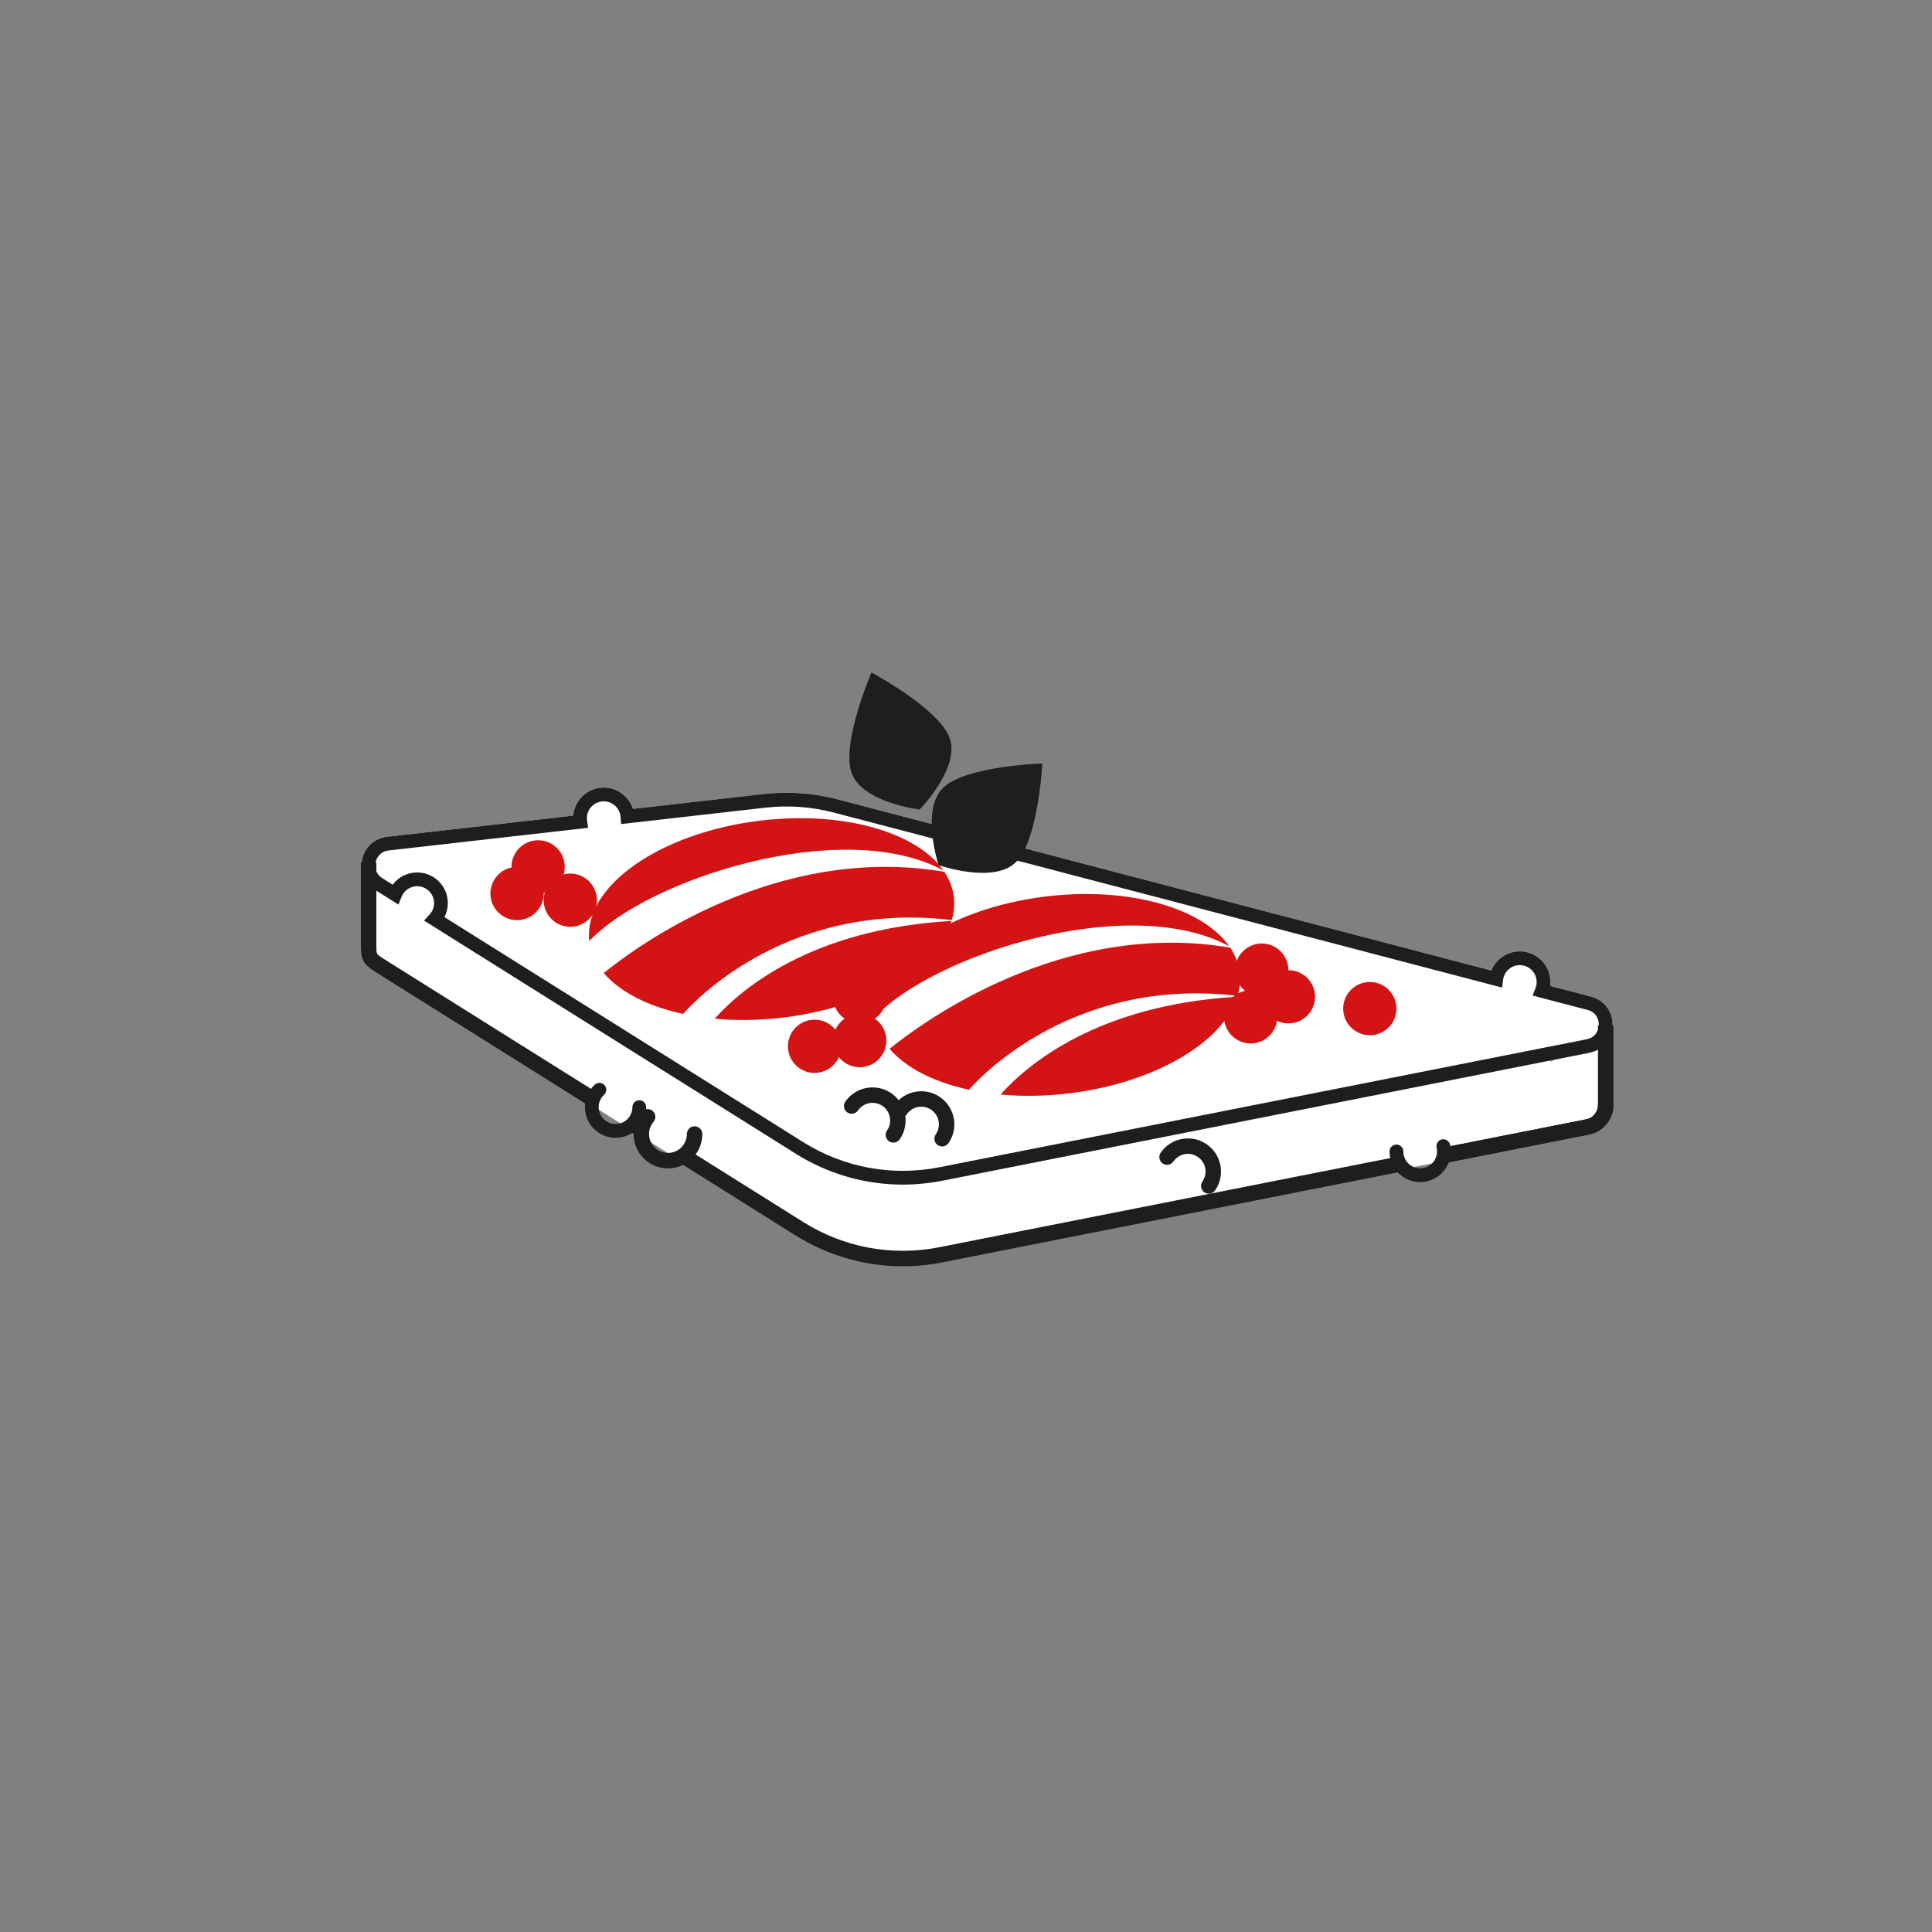 <?xml version="1.0" encoding="utf-8"?>
<!-- Generator: Adobe Illustrator 27.3.1, SVG Export Plug-In . SVG Version: 6.00 Build 0)  -->
<svg version="1.1" xmlns="http://www.w3.org/2000/svg" xmlns:xlink="http://www.w3.org/1999/xlink" x="0px" y="0px"
	 viewBox="0 0 2000 2000" style="enable-background:new 0 0 2000 2000;" xml:space="preserve">
<rect x="0" y="0" width="2000" height="2000" fill="#808080" stroke="none"/>
<style type="text/css">
	.st0{fill:#FFFFFF;}
	.st1{fill:#D41414;}
	.st2{fill:#1E1E1E;}
	.st3{fill-rule:evenodd;clip-rule:evenodd;fill:#D41414;}
	.st4{fill:#FFFFFF;stroke:#1E1E1E;stroke-width:17.056;stroke-miterlimit:10;}
	.st5{fill:#1D1D1B;}
	.st6{clip-path:url(#SVGID_00000086659609362153889600000005119402048318111885_);}
</style>
<g id="Слой_1">
</g>
<g id="Меню_Премиум">
</g>
<g id="Холодные_роллы">
</g>
<g id="Запеченные_роллы">
</g>
<g id="Жареные_роллы">
</g>
<g id="Сеты">
</g>
<g id="Пицца">
</g>
<g id="Закуски">
</g>
<g id="Соусы">
	<g>
		<g>
			<path class="st0" d="M934.53,1226.31c-38.9,0-77.15-10.9-110.71-31.94l-384.89-241.4l5.81-6.31c2.97-3.23,4.61-7.42,4.61-11.81
				c0-9.62-7.83-17.45-17.45-17.45c-7.22,0-13.59,4.33-16.24,11.03l-3.15,7.98l-24.29-15.24c-10.9-6.83-16.1-19.36-13.25-31.9
				c2.85-12.55,12.96-21.6,25.74-23.05l192.69-21.88c1.36-16.25,15.02-29.05,31.61-29.05c13.97,0,26.07,9.23,30.19,22.04
				l135.32-15.37c25.7-2.92,51.42-1.08,76.44,5.48l676.89,177.24c4.74-11.72,16.26-19.84,29.42-19.84
				c17.49,0,31.71,14.23,31.71,31.71c0,1.37-0.09,2.72-0.26,4.06l42.3,11.08c13.76,3.6,22.71,15.57,22.28,29.79
				c-0.43,14.22-10.1,25.62-24.05,28.38l-84.94,16.79l-585.09,115.69C961.71,1224.99,948.08,1226.31,934.53,1226.31z
				 M1643.89,1082.84L1643.89,1082.84L1643.89,1082.84z"/>
		</g>
	</g>
	<g>
		<g>
			<path class="st0" d="M934.53,1308.65c-38.9,0-77.15-10.9-110.71-31.94l-384.89-241.4l-26.42-16.56l-24.29-15.24
				c-10.9-6.83-16.1-19.36-13.25-31.9c2.85-12.55-2.88-77.48,9.9-78.94l208.54,34c1.36-16.25,15.02-29.05,31.61-29.05
				c13.97,0,26.07,9.23,30.19,22.04l135.32-15.37c25.7-2.92,51.42-1.08,76.44,5.48l676.89,177.24
				c4.74-11.72,16.26-19.84,29.42-19.84c17.49,0,31.71,14.23,31.71,31.71c0,1.37,53.06-31.59,52.89-30.25l-0.38,22.98
				c13.76,3.6,9.84,38.23,9.41,52.45c-0.43,14.22-10.1,25.62-24.05,28.38l-82.54,16.54l-585.09,115.69
				C961.71,1307.32,948.08,1308.65,934.53,1308.65z M1641.49,1165.42L1641.49,1165.42L1641.49,1165.42z"/>
		</g>
	</g>
	<g>
		<g>
			<path class="st2" d="M613.26,1147l-225.5-141.43c-13.57-8.52-14.15-14.91-14.17-28.56l0-2.13l16-0.06l0,2.17
				c0.01,4.84,0.01,8.34,0.69,9.96c0.35,0.83,1.34,2.16,5.98,5.07l225.5,141.43L613.26,1147z"/>
		</g>
	</g>
	<g>
		<g>
			<path class="st2" d="M691.46,1209.52c-19.61,0-35.57-15.96-35.57-35.57c0-8.42,2.99-16.59,8.43-23
				c2.86-3.37,7.91-3.78,11.28-0.93c3.37,2.86,3.78,7.91,0.93,11.28c-2.99,3.52-4.63,8.01-4.63,12.65
				c0,10.79,8.78,19.57,19.57,19.57c7.73,0,14.76-4.57,17.89-11.63c1.12-2.51,1.68-5.17,1.68-7.94c0-4.42,3.58-8,8-8s8,3.58,8,8
				c0,5.04-1.03,9.9-3.07,14.45C718.28,1201.22,705.52,1209.52,691.46,1209.52z"/>
		</g>
	</g>
	<g>
		<g>
			<path class="st2" d="M934.51,1310.84c-39.06,0-77.45-10.94-111.15-32.07l-119.58-75l8.5-13.55l119.58,75
				c41.97,26.32,91.84,35.52,140.45,25.91l472.07-93.33l3.1,15.7l-472.07,93.33C961.81,1309.51,948.12,1310.84,934.51,1310.84z"/>
		</g>
	</g>
	<g>
		<g>
			<path class="st2" d="M1495.69,1203.96l-3.1-15.7l149.75-29.61c7.6-1.5,12.08-8.89,11.87-14.88l15.99-0.57
				c0.52,14.61-10.35,28.29-24.75,31.14L1495.69,1203.96z"/>
		</g>
	</g>
	<g>
		<g>
			
				<rect x="651.77" y="1164.33" transform="matrix(0.531 -0.847 0.847 0.531 -679.192 1105.723)" class="st2" width="16" height="4.78"/>
		</g>
	</g>
	<g id="_x32__00000177443139363917802400000000559832225508994495_">
		<g>
			<g>
				<g>
					<g>
						<path class="st2" d="M924.82,1182.84c-1.57,0-3.15-0.46-4.54-1.42c-3.63-2.51-4.54-7.5-2.03-11.13
							c5.72-8.28,3.65-19.67-4.63-25.39c-8.28-5.73-19.67-3.65-25.39,4.63c-2.51,3.63-7.5,4.54-11.13,2.03s-4.54-7.5-2.03-11.13
							c10.74-15.53,32.12-19.44,47.65-8.69c15.54,10.74,19.43,32.12,8.69,47.65C929.86,1181.63,927.36,1182.84,924.82,1182.84z"/>
					</g>
				</g>
			</g>
		</g>
	</g>
	<g id="_x32__00000035493576263844036930000006733443693032566702_">
		<g>
			<g>
				<g>
					<g>
						<path class="st2" d="M1251.31,1235.68c-1.57,0-3.15-0.46-4.54-1.42c-3.63-2.51-4.54-7.5-2.03-11.13
							c2.77-4.01,3.82-8.86,2.94-13.66c-0.87-4.8-3.56-8.96-7.58-11.74c-4.01-2.77-8.86-3.82-13.66-2.94
							c-4.8,0.88-8.96,3.57-11.74,7.58c-2.51,3.63-7.49,4.54-11.13,2.03c-3.63-2.51-4.54-7.5-2.03-11.13
							c5.2-7.53,13.03-12.57,22.03-14.22c9-1.64,18.1,0.32,25.63,5.52c7.53,5.2,12.57,13.03,14.22,22.03
							c1.64,9-0.32,18.1-5.52,25.63C1256.35,1234.47,1253.85,1235.68,1251.31,1235.68z"/>
					</g>
				</g>
			</g>
		</g>
	</g>
	<g id="_x32__00000081613833615591265400000017232517509155118758_">
		<g>
			<g>
				<g>
					<g>
						<path class="st2" d="M975.27,1186.83c-1.57,0-3.15-0.46-4.54-1.42c-3.63-2.51-4.54-7.5-2.03-11.13
							c5.72-8.28,3.65-19.67-4.63-25.39c-4.01-2.77-8.86-3.82-13.66-2.94c-4.8,0.88-8.96,3.57-11.74,7.58
							c-2.51,3.63-7.5,4.54-11.13,2.03s-4.54-7.5-2.03-11.13c5.2-7.53,13.03-12.57,22.03-14.22c9-1.64,18.1,0.32,25.63,5.52
							c15.54,10.74,19.44,32.12,8.69,47.65C980.31,1185.62,977.81,1186.83,975.27,1186.83z"/>
					</g>
				</g>
			</g>
		</g>
	</g>
	<g>
		<g>
			<path class="st2" d="M637.21,1177.83c-17.49,0-31.71-14.23-31.71-31.72c0-8.79,3.7-17.26,10.14-23.24
				c2.89-2.68,7.4-2.51,10.08,0.38s2.51,7.4-0.38,10.08c-3.6,3.34-5.58,7.88-5.58,12.78c0,9.63,7.83,17.46,17.45,17.46
				c7.72,0,14.43-4.96,16.69-12.33c0.5-1.65,0.76-3.38,0.76-5.13c0-3.94,3.19-7.13,7.13-7.13s7.13,3.19,7.13,7.13
				c0,3.14-0.46,6.27-1.38,9.29C663.42,1168.83,651.23,1177.83,637.21,1177.83z"/>
		</g>
	</g>
	<g>
		<g>
			<path class="st2" d="M934.53,1226.31c-38.9,0-77.15-10.9-110.71-31.94l-384.89-241.4l5.81-6.31c2.97-3.23,4.61-7.42,4.61-11.81
				c0-9.62-7.83-17.45-17.45-17.45c-7.22,0-13.59,4.33-16.24,11.03l-3.15,7.98l-24.29-15.24c-10.9-6.83-16.1-19.36-13.25-31.9
				c2.85-12.55,12.96-21.6,25.74-23.05l192.69-21.88c1.36-16.25,15.02-29.05,31.61-29.05c13.97,0,26.07,9.23,30.19,22.04
				l135.32-15.37c25.7-2.92,51.42-1.08,76.44,5.48l676.89,177.24c4.74-11.72,16.26-19.84,29.42-19.84
				c17.49,0,31.71,14.23,31.71,31.71c0,1.37-0.09,2.72-0.26,4.06l42.3,11.08c13.76,3.6,22.71,15.57,22.28,29.79
				c-0.43,14.22-10.1,25.62-24.05,28.38l-84.94,16.79l-585.09,115.69C961.71,1224.99,948.08,1226.31,934.53,1226.31z M460.08,949.4
				l371.32,232.89c42.15,26.44,92.25,35.68,141.08,26.04l585.09-115.69l84.94-16.79c8.98-1.78,12.38-8.82,12.56-14.82
				c0.18-6-2.78-13.24-11.63-15.55l-56.98-14.92l3.03-7.51c0.83-2.06,1.25-4.25,1.25-6.5c0-9.62-7.83-17.45-17.45-17.45
				c-8.75,0-16.19,6.52-17.31,15.18l-1.03,8.05L863.36,841.22c-23.31-6.11-47.27-7.83-71.22-5.1l-149.19,16.95l-0.55-7.4
				c-0.67-9.04-8.31-16.12-17.39-16.12c-9.63,0-17.46,7.83-17.46,17.45c0,0.9,0.06,1.79,0.19,2.63l1.1,7.31l-206.53,23.46
				c-8.1,0.92-12.26,6.82-13.44,12.04c-1.18,5.21,0.01,12.33,6.92,16.66l10.71,6.72c5.88-7.88,15.17-12.67,25.39-12.67
				c17.49,0,31.71,14.23,31.71,31.71C463.61,939.97,462.39,944.94,460.08,949.4z M1643.89,1082.84L1643.89,1082.84L1643.89,1082.84z
				"/>
		</g>
	</g>
	<g>
		<g>
			<path class="st2" d="M1470.18,1223.68c-15.6,0-28.75-11.15-31.29-26.5c-0.29-1.63-0.44-3.41-0.44-5.21
				c0-3.94,3.19-7.13,7.13-7.13s7.13,3.19,7.13,7.13c0,0.98,0.08,1.93,0.23,2.83c1.4,8.5,8.64,14.62,17.22,14.62
				c9.62,0,17.45-7.83,17.45-17.45c0-1.33-0.15-2.63-0.43-3.86c-0.89-3.84,1.49-7.67,5.33-8.56c3.84-0.9,7.67,1.49,8.56,5.33
				c0.53,2.3,0.81,4.68,0.81,7.1C1501.89,1209.46,1487.67,1223.68,1470.18,1223.68z"/>
		</g>
	</g>
	<g>
		<g>
			<circle class="st3" cx="1333.76" cy="1031.85" r="27.57"/>
		</g>
	</g>
	<g>
		<g>
			<circle class="st3" cx="1418.02" cy="1044.11" r="27.57"/>
		</g>
	</g>
	<g>
		<g>
			<circle class="st3" cx="1306.19" cy="1004.28" r="27.57"/>
		</g>
	</g>
	<g>
		<g>
			<circle class="st3" cx="1294.7" cy="1052.62" r="27.57"/>
		</g>
	</g>
	<g>
		<g>
			<circle class="st3" cx="889.96" cy="1031.85" r="27.57"/>
		</g>
	</g>
	<g>
		<g>
			<circle class="st3" cx="889.96" cy="1077.2" r="27.57"/>
		</g>
	</g>
	<g>
		<g>
			<circle class="st3" cx="843.24" cy="1083.12" r="27.57"/>
		</g>
	</g>
	<g>
		<g>
			<circle class="st3" cx="557.08" cy="897.39" r="27.57"/>
		</g>
	</g>
	<g>
		<g>
			<circle class="st3" cx="535.25" cy="924.96" r="27.57"/>
		</g>
	</g>
	<g>
		<g>
			<circle class="st3" cx="590.36" cy="931.86" r="27.57"/>
		</g>
	</g>
	<g>
		<g>
			<path class="st1" d="M984.94,953.37c-14.77,46.98-85.07,89.1-173.73,99.95c-24.92,3.05-49.01,3.33-71.37,1.26
				C766.76,1024.34,839.53,961.7,984.94,953.37z M625.02,1007.24c16.69,19.71,45.87,34.53,82.2,42.38
				c0.11-0.14,98.92-118.6,278-97.18c2.37-7.93,3.2-16,2.21-24.07c-1.13-9.22-4.53-17.86-9.82-25.83
				C804.01,872.91,659,979.67,625.02,1007.24z M976.59,901.07c-27.87-39.76-104.24-62.01-190.32-51.47
				c-103.95,12.72-182.7,68.42-176.25,124.54C670.74,909.76,872.11,844.84,976.59,901.07z"/>
		</g>
	</g>
	<g>
		<g>
			<path class="st1" d="M1280.86,1031.85c-14.77,46.98-85.07,89.1-173.73,99.95c-24.92,3.05-49.01,3.33-71.37,1.26
				C1062.68,1102.81,1135.46,1040.18,1280.86,1031.85z M920.94,1085.72c16.69,19.71,45.87,34.53,82.2,42.38
				c0.11-0.14,98.92-118.6,278-97.18c2.37-7.93,3.2-16,2.21-24.07c-1.13-9.22-4.53-17.86-9.82-25.83
				C1099.93,951.38,954.93,1058.15,920.94,1085.72z M1272.51,979.55c-27.87-39.76-104.24-62.01-190.32-51.47
				c-103.95,12.72-182.7,68.42-176.25,124.54C966.67,988.24,1168.04,923.32,1272.51,979.55z"/>
		</g>
	</g>
	<g>
		<g>
			<rect x="373.59" y="892.66" class="st2" width="16" height="90.36"/>
		</g>
	</g>
	<g>
		<g>
			<rect x="1654.21" y="1061.43" class="st2" width="16" height="83.4"/>
		</g>
	</g>
	<g>
		<g>
			<path class="st2" d="M1495.69,1203.96l-3.1-15.7l149.75-29.61c7.6-1.5,12.08-8.89,11.87-14.88l15.99-0.57
				c0.52,14.61-10.35,28.29-24.75,31.14L1495.69,1203.96z"/>
		</g>
	</g>
</g>
<g id="Салаты">
</g>
<g id="Вок">
</g>
<g id="Десерты">
</g>
<g id="Суси-пицца">
</g>
<g id="Ланчи">
</g>
<g id="Фитнес_меню">
	<g>
		<g>
			<path class="st2" d="M1079.05,790.39c0,0-4.08,79.35-27.46,102.22c-23.38,22.87-79.99,2.92-79.99,2.92s-18.72-57.04,4.66-79.91
				S1079.05,790.39,1079.05,790.39z"/>
		</g>
	</g>
	<g>
		<g>
			<path class="st2" d="M902.1,696.2c0,0,70.19,37.23,81.05,68.08s-31.15,73.74-31.15,73.74s-59.6-7.13-70.46-37.99
				C870.68,769.18,902.1,696.2,902.1,696.2z"/>
		</g>
	</g>
</g>
<g id="Детское_меню">
</g>
<g id="Банкетное_меню">
</g>
<g id="Бургеры">
</g>
<g id="Суши-сэндвич">
</g>
</svg>
